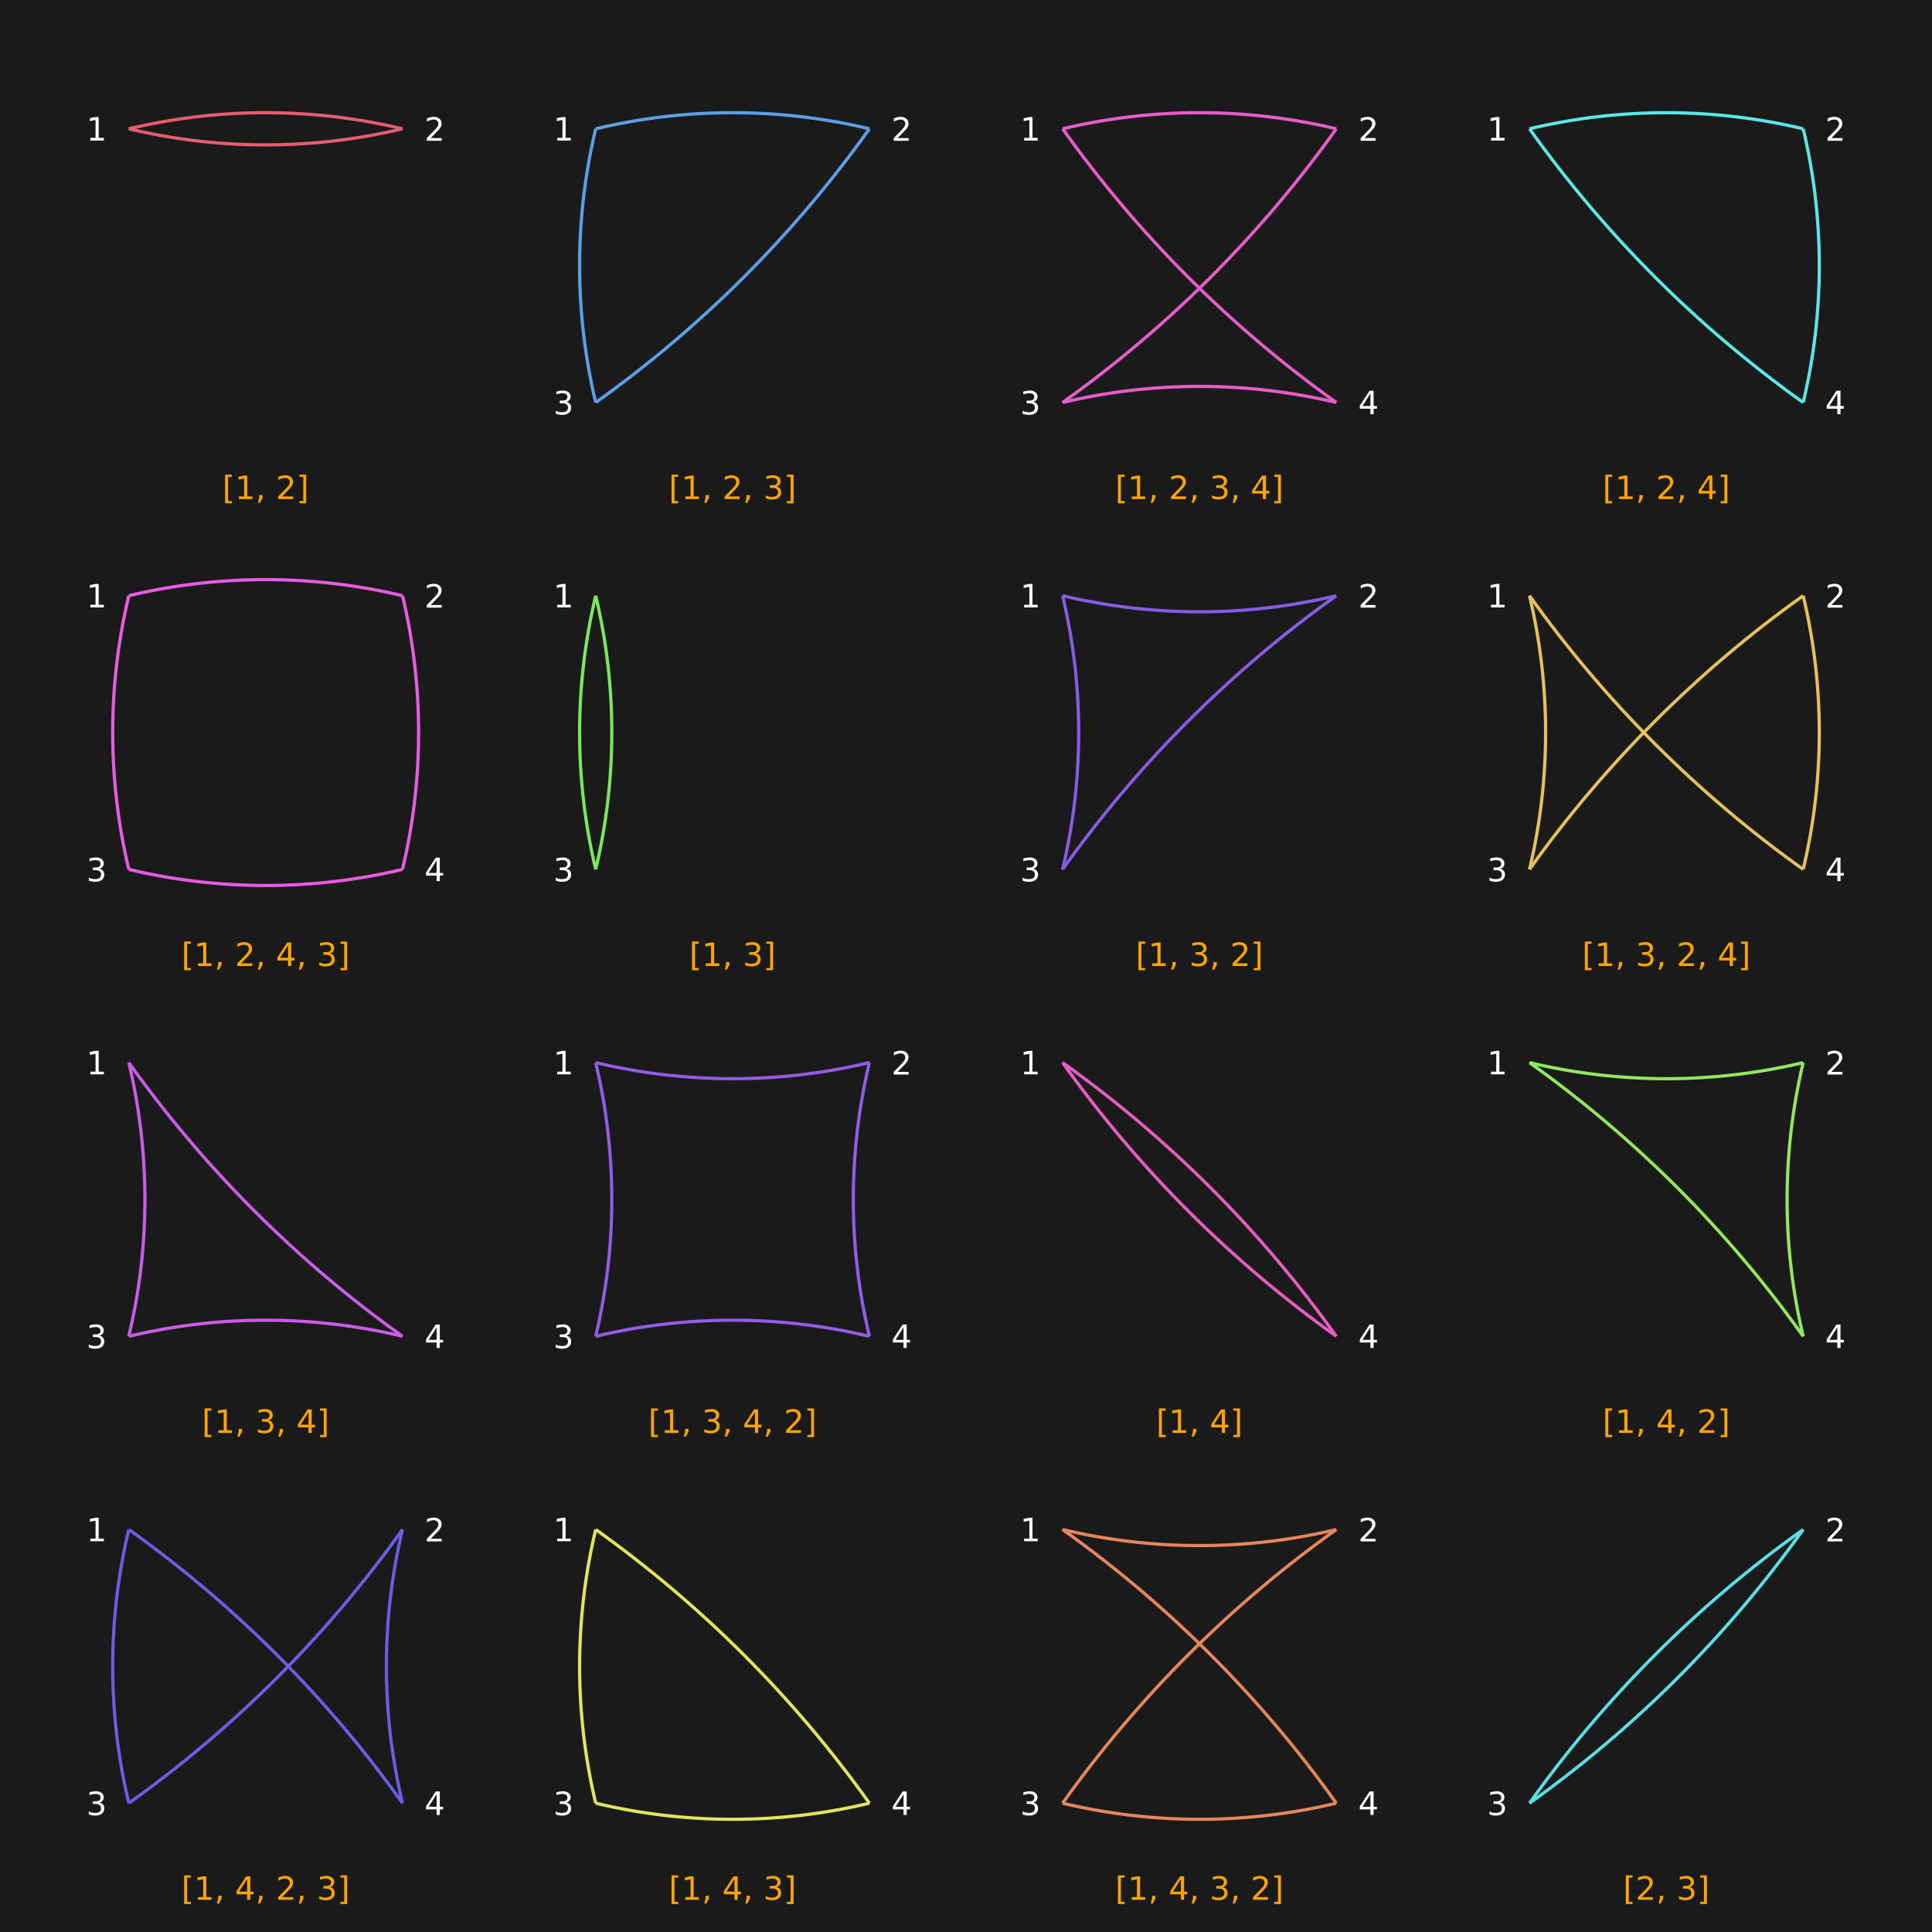 <?xml version="1.0" encoding="UTF-8"?>
<svg xmlns="http://www.w3.org/2000/svg" xmlns:xlink="http://www.w3.org/1999/xlink" width="600" height="600" viewBox="0 0 600 600">
<defs>
<g>
<g id="glyph-469025-0-0">
<path d="M 0.859 -7.594 L 2.938 -7.594 L 2.938 -6.906 L 1.766 -6.906 L 1.766 0.625 L 2.938 0.625 L 2.938 1.312 L 0.859 1.312 Z M 0.859 -7.594 "/>
</g>
<g id="glyph-469025-0-1">
<path d="M 1.234 -0.828 L 2.859 -0.828 L 2.859 -6.391 L 1.094 -6.047 L 1.094 -6.938 L 2.844 -7.297 L 3.828 -7.297 L 3.828 -0.828 L 5.438 -0.828 L 5.438 0 L 1.234 0 Z M 1.234 -0.828 "/>
</g>
<g id="glyph-469025-0-2">
<path d="M 1.172 -1.234 L 2.203 -1.234 L 2.203 -0.406 L 1.406 1.156 L 0.766 1.156 L 1.172 -0.406 Z M 1.172 -1.234 "/>
</g>
<g id="glyph-469025-0-3">
</g>
<g id="glyph-469025-0-4">
<path d="M 1.922 -0.828 L 5.359 -0.828 L 5.359 0 L 0.734 0 L 0.734 -0.828 C 1.109 -1.211 1.617 -1.734 2.266 -2.391 C 2.91 -3.047 3.316 -3.469 3.484 -3.656 C 3.797 -4.008 4.016 -4.305 4.141 -4.547 C 4.266 -4.797 4.328 -5.039 4.328 -5.281 C 4.328 -5.664 4.191 -5.977 3.922 -6.219 C 3.648 -6.469 3.297 -6.594 2.859 -6.594 C 2.547 -6.594 2.219 -6.535 1.875 -6.422 C 1.539 -6.316 1.176 -6.156 0.781 -5.938 L 0.781 -6.938 C 1.176 -7.094 1.547 -7.211 1.891 -7.297 C 2.234 -7.379 2.551 -7.422 2.844 -7.422 C 3.594 -7.422 4.191 -7.234 4.641 -6.859 C 5.098 -6.484 5.328 -5.977 5.328 -5.344 C 5.328 -5.039 5.27 -4.754 5.156 -4.484 C 5.039 -4.223 4.836 -3.91 4.547 -3.547 C 4.461 -3.453 4.203 -3.176 3.766 -2.719 C 3.328 -2.27 2.711 -1.641 1.922 -0.828 Z M 1.922 -0.828 "/>
</g>
<g id="glyph-469025-0-5">
<path d="M 3.047 -7.594 L 3.047 1.312 L 0.969 1.312 L 0.969 0.625 L 2.141 0.625 L 2.141 -6.906 L 0.969 -6.906 L 0.969 -7.594 Z M 3.047 -7.594 "/>
</g>
<g id="glyph-469025-0-6">
<path d="M 4.062 -3.938 C 4.531 -3.832 4.895 -3.617 5.156 -3.297 C 5.426 -2.984 5.562 -2.594 5.562 -2.125 C 5.562 -1.406 5.312 -0.848 4.812 -0.453 C 4.32 -0.055 3.617 0.141 2.703 0.141 C 2.398 0.141 2.086 0.109 1.766 0.047 C 1.441 -0.016 1.109 -0.102 0.766 -0.219 L 0.766 -1.172 C 1.035 -1.016 1.332 -0.895 1.656 -0.812 C 1.988 -0.727 2.332 -0.688 2.688 -0.688 C 3.301 -0.688 3.77 -0.805 4.094 -1.047 C 4.414 -1.297 4.578 -1.656 4.578 -2.125 C 4.578 -2.551 4.426 -2.883 4.125 -3.125 C 3.82 -3.363 3.406 -3.484 2.875 -3.484 L 2.016 -3.484 L 2.016 -4.297 L 2.906 -4.297 C 3.395 -4.297 3.766 -4.395 4.016 -4.594 C 4.273 -4.789 4.406 -5.07 4.406 -5.438 C 4.406 -5.801 4.27 -6.082 4 -6.281 C 3.738 -6.488 3.363 -6.594 2.875 -6.594 C 2.602 -6.594 2.312 -6.562 2 -6.5 C 1.688 -6.445 1.348 -6.359 0.984 -6.234 L 0.984 -7.109 C 1.359 -7.211 1.707 -7.289 2.031 -7.344 C 2.363 -7.395 2.672 -7.422 2.953 -7.422 C 3.703 -7.422 4.297 -7.25 4.734 -6.906 C 5.172 -6.57 5.391 -6.113 5.391 -5.531 C 5.391 -5.125 5.273 -4.781 5.047 -4.5 C 4.816 -4.227 4.488 -4.039 4.062 -3.938 Z M 4.062 -3.938 "/>
</g>
<g id="glyph-469025-0-7">
<path d="M 3.781 -6.438 L 1.297 -2.547 L 3.781 -2.547 Z M 3.516 -7.297 L 4.766 -7.297 L 4.766 -2.547 L 5.797 -2.547 L 5.797 -1.719 L 4.766 -1.719 L 4.766 0 L 3.781 0 L 3.781 -1.719 L 0.484 -1.719 L 0.484 -2.672 Z M 3.516 -7.297 "/>
</g>
</g>
</defs>
<rect x="-60" y="-60" width="720" height="720" fill="rgb(10.196%, 10.196%, 10.196%)" fill-opacity="1"/>
<g fill="rgb(100%, 64.706%, 0%)" fill-opacity="1">
<use xlink:href="#glyph-469025-0-0" x="69.058" y="155"/>
<use xlink:href="#glyph-469025-0-1" x="72.959" y="155"/>
<use xlink:href="#glyph-469025-0-2" x="79.321" y="155"/>
<use xlink:href="#glyph-469025-0-3" x="82.5" y="155"/>
<use xlink:href="#glyph-469025-0-4" x="85.679" y="155"/>
<use xlink:href="#glyph-469025-0-5" x="92.041" y="155"/>
</g>
<path fill="none" stroke-width="1" stroke-linecap="butt" stroke-linejoin="miter" stroke="rgb(90%, 36%, 44.1%)" stroke-opacity="1" stroke-miterlimit="10" d="M 40 40 C 67.941 33.332 97.059 33.332 125 40 "/>
<path fill="none" stroke-width="1" stroke-linecap="butt" stroke-linejoin="miter" stroke="rgb(90%, 36%, 44.1%)" stroke-opacity="1" stroke-miterlimit="10" d="M 125 40 C 97.059 46.668 67.941 46.668 40 40 "/>
<g fill="rgb(100%, 100%, 100%)" fill-opacity="1">
<use xlink:href="#glyph-469025-0-1" x="26.819" y="43.645"/>
</g>
<g fill="rgb(100%, 100%, 100%)" fill-opacity="1">
<use xlink:href="#glyph-469025-0-4" x="131.819" y="43.711"/>
</g>
<g fill="rgb(100%, 64.706%, 0%)" fill-opacity="1">
<use xlink:href="#glyph-469025-0-0" x="207.698" y="155"/>
<use xlink:href="#glyph-469025-0-1" x="211.599" y="155"/>
<use xlink:href="#glyph-469025-0-2" x="217.961" y="155"/>
<use xlink:href="#glyph-469025-0-3" x="221.14" y="155"/>
<use xlink:href="#glyph-469025-0-4" x="224.319" y="155"/>
<use xlink:href="#glyph-469025-0-2" x="230.681" y="155"/>
<use xlink:href="#glyph-469025-0-3" x="233.86" y="155"/>
<use xlink:href="#glyph-469025-0-6" x="237.039" y="155"/>
<use xlink:href="#glyph-469025-0-5" x="243.401" y="155"/>
</g>
<path fill="none" stroke-width="1" stroke-linecap="butt" stroke-linejoin="miter" stroke="rgb(36%, 62.1%, 90%)" stroke-opacity="1" stroke-miterlimit="10" d="M 185 40 C 212.941 33.332 242.059 33.332 270 40 "/>
<path fill="none" stroke-width="1" stroke-linecap="butt" stroke-linejoin="miter" stroke="rgb(36%, 62.1%, 90%)" stroke-opacity="1" stroke-miterlimit="10" d="M 270 40 C 246.578 72.852 217.852 101.578 185 125 "/>
<path fill="none" stroke-width="1" stroke-linecap="butt" stroke-linejoin="miter" stroke="rgb(36%, 62.1%, 90%)" stroke-opacity="1" stroke-miterlimit="10" d="M 185 125 C 178.332 97.059 178.332 67.941 185 40 "/>
<g fill="rgb(100%, 100%, 100%)" fill-opacity="1">
<use xlink:href="#glyph-469025-0-1" x="171.819" y="43.645"/>
</g>
<g fill="rgb(100%, 100%, 100%)" fill-opacity="1">
<use xlink:href="#glyph-469025-0-4" x="276.819" y="43.711"/>
</g>
<g fill="rgb(100%, 100%, 100%)" fill-opacity="1">
<use xlink:href="#glyph-469025-0-6" x="171.819" y="128.711"/>
</g>
<g fill="rgb(100%, 64.706%, 0%)" fill-opacity="1">
<use xlink:href="#glyph-469025-0-0" x="346.338" y="155"/>
<use xlink:href="#glyph-469025-0-1" x="350.239" y="155"/>
<use xlink:href="#glyph-469025-0-2" x="356.602" y="155"/>
<use xlink:href="#glyph-469025-0-3" x="359.78" y="155"/>
<use xlink:href="#glyph-469025-0-4" x="362.959" y="155"/>
<use xlink:href="#glyph-469025-0-2" x="369.321" y="155"/>
<use xlink:href="#glyph-469025-0-3" x="372.5" y="155"/>
<use xlink:href="#glyph-469025-0-6" x="375.679" y="155"/>
<use xlink:href="#glyph-469025-0-2" x="382.041" y="155"/>
<use xlink:href="#glyph-469025-0-3" x="385.22" y="155"/>
<use xlink:href="#glyph-469025-0-7" x="388.398" y="155"/>
<use xlink:href="#glyph-469025-0-5" x="394.761" y="155"/>
</g>
<path fill="none" stroke-width="1" stroke-linecap="butt" stroke-linejoin="miter" stroke="rgb(90%, 36%, 79.2%)" stroke-opacity="1" stroke-miterlimit="10" d="M 330 40 C 357.941 33.332 387.059 33.332 415 40 "/>
<path fill="none" stroke-width="1" stroke-linecap="butt" stroke-linejoin="miter" stroke="rgb(90%, 36%, 79.2%)" stroke-opacity="1" stroke-miterlimit="10" d="M 415 40 C 391.578 72.852 362.852 101.578 330 125 "/>
<path fill="none" stroke-width="1" stroke-linecap="butt" stroke-linejoin="miter" stroke="rgb(90%, 36%, 79.2%)" stroke-opacity="1" stroke-miterlimit="10" d="M 330 125 C 357.941 118.332 387.059 118.332 415 125 "/>
<path fill="none" stroke-width="1" stroke-linecap="butt" stroke-linejoin="miter" stroke="rgb(90%, 36%, 79.2%)" stroke-opacity="1" stroke-miterlimit="10" d="M 415 125 C 382.148 101.578 353.422 72.852 330 40 "/>
<g fill="rgb(100%, 100%, 100%)" fill-opacity="1">
<use xlink:href="#glyph-469025-0-1" x="316.819" y="43.645"/>
</g>
<g fill="rgb(100%, 100%, 100%)" fill-opacity="1">
<use xlink:href="#glyph-469025-0-4" x="421.819" y="43.711"/>
</g>
<g fill="rgb(100%, 100%, 100%)" fill-opacity="1">
<use xlink:href="#glyph-469025-0-6" x="316.819" y="128.711"/>
</g>
<g fill="rgb(100%, 100%, 100%)" fill-opacity="1">
<use xlink:href="#glyph-469025-0-7" x="421.819" y="128.645"/>
</g>
<g fill="rgb(100%, 64.706%, 0%)" fill-opacity="1">
<use xlink:href="#glyph-469025-0-0" x="497.698" y="155"/>
<use xlink:href="#glyph-469025-0-1" x="501.599" y="155"/>
<use xlink:href="#glyph-469025-0-2" x="507.961" y="155"/>
<use xlink:href="#glyph-469025-0-3" x="511.14" y="155"/>
<use xlink:href="#glyph-469025-0-4" x="514.319" y="155"/>
<use xlink:href="#glyph-469025-0-2" x="520.681" y="155"/>
<use xlink:href="#glyph-469025-0-3" x="523.86" y="155"/>
<use xlink:href="#glyph-469025-0-7" x="527.039" y="155"/>
<use xlink:href="#glyph-469025-0-5" x="533.401" y="155"/>
</g>
<path fill="none" stroke-width="1" stroke-linecap="butt" stroke-linejoin="miter" stroke="rgb(36%, 90%, 89.1%)" stroke-opacity="1" stroke-miterlimit="10" d="M 475 40 C 502.941 33.332 532.059 33.332 560 40 "/>
<path fill="none" stroke-width="1" stroke-linecap="butt" stroke-linejoin="miter" stroke="rgb(36%, 90%, 89.1%)" stroke-opacity="1" stroke-miterlimit="10" d="M 560 40 C 566.668 67.941 566.668 97.059 560 125 "/>
<path fill="none" stroke-width="1" stroke-linecap="butt" stroke-linejoin="miter" stroke="rgb(36%, 90%, 89.1%)" stroke-opacity="1" stroke-miterlimit="10" d="M 560 125 C 527.148 101.578 498.422 72.852 475 40 "/>
<g fill="rgb(100%, 100%, 100%)" fill-opacity="1">
<use xlink:href="#glyph-469025-0-1" x="461.819" y="43.645"/>
</g>
<g fill="rgb(100%, 100%, 100%)" fill-opacity="1">
<use xlink:href="#glyph-469025-0-4" x="566.819" y="43.711"/>
</g>
<g fill="rgb(100%, 100%, 100%)" fill-opacity="1">
<use xlink:href="#glyph-469025-0-7" x="566.819" y="128.645"/>
</g>
<g fill="rgb(100%, 64.706%, 0%)" fill-opacity="1">
<use xlink:href="#glyph-469025-0-0" x="56.338" y="300"/>
<use xlink:href="#glyph-469025-0-1" x="60.239" y="300"/>
<use xlink:href="#glyph-469025-0-2" x="66.602" y="300"/>
<use xlink:href="#glyph-469025-0-3" x="69.78" y="300"/>
<use xlink:href="#glyph-469025-0-4" x="72.959" y="300"/>
<use xlink:href="#glyph-469025-0-2" x="79.321" y="300"/>
<use xlink:href="#glyph-469025-0-3" x="82.5" y="300"/>
<use xlink:href="#glyph-469025-0-7" x="85.679" y="300"/>
<use xlink:href="#glyph-469025-0-2" x="92.041" y="300"/>
<use xlink:href="#glyph-469025-0-3" x="95.22" y="300"/>
<use xlink:href="#glyph-469025-0-6" x="98.398" y="300"/>
<use xlink:href="#glyph-469025-0-5" x="104.761" y="300"/>
</g>
<path fill="none" stroke-width="1" stroke-linecap="butt" stroke-linejoin="miter" stroke="rgb(90%, 36%, 88.2%)" stroke-opacity="1" stroke-miterlimit="10" d="M 40 185 C 67.941 178.332 97.059 178.332 125 185 "/>
<path fill="none" stroke-width="1" stroke-linecap="butt" stroke-linejoin="miter" stroke="rgb(90%, 36%, 88.2%)" stroke-opacity="1" stroke-miterlimit="10" d="M 125 185 C 131.668 212.941 131.668 242.059 125 270 "/>
<path fill="none" stroke-width="1" stroke-linecap="butt" stroke-linejoin="miter" stroke="rgb(90%, 36%, 88.2%)" stroke-opacity="1" stroke-miterlimit="10" d="M 125 270 C 97.059 276.668 67.941 276.668 40 270 "/>
<path fill="none" stroke-width="1" stroke-linecap="butt" stroke-linejoin="miter" stroke="rgb(90%, 36%, 88.2%)" stroke-opacity="1" stroke-miterlimit="10" d="M 40 270 C 33.332 242.059 33.332 212.941 40 185 "/>
<g fill="rgb(100%, 100%, 100%)" fill-opacity="1">
<use xlink:href="#glyph-469025-0-1" x="26.819" y="188.645"/>
</g>
<g fill="rgb(100%, 100%, 100%)" fill-opacity="1">
<use xlink:href="#glyph-469025-0-4" x="131.819" y="188.711"/>
</g>
<g fill="rgb(100%, 100%, 100%)" fill-opacity="1">
<use xlink:href="#glyph-469025-0-6" x="26.819" y="273.711"/>
</g>
<g fill="rgb(100%, 100%, 100%)" fill-opacity="1">
<use xlink:href="#glyph-469025-0-7" x="131.819" y="273.645"/>
</g>
<g fill="rgb(100%, 64.706%, 0%)" fill-opacity="1">
<use xlink:href="#glyph-469025-0-0" x="214.058" y="300"/>
<use xlink:href="#glyph-469025-0-1" x="217.959" y="300"/>
<use xlink:href="#glyph-469025-0-2" x="224.321" y="300"/>
<use xlink:href="#glyph-469025-0-3" x="227.5" y="300"/>
<use xlink:href="#glyph-469025-0-6" x="230.679" y="300"/>
<use xlink:href="#glyph-469025-0-5" x="237.041" y="300"/>
</g>
<path fill="none" stroke-width="1" stroke-linecap="butt" stroke-linejoin="miter" stroke="rgb(48.6%, 90%, 36%)" stroke-opacity="1" stroke-miterlimit="10" d="M 185 185 C 191.668 212.941 191.668 242.059 185 270 "/>
<path fill="none" stroke-width="1" stroke-linecap="butt" stroke-linejoin="miter" stroke="rgb(48.6%, 90%, 36%)" stroke-opacity="1" stroke-miterlimit="10" d="M 185 270 C 178.332 242.059 178.332 212.941 185 185 "/>
<g fill="rgb(100%, 100%, 100%)" fill-opacity="1">
<use xlink:href="#glyph-469025-0-1" x="171.819" y="188.645"/>
</g>
<g fill="rgb(100%, 100%, 100%)" fill-opacity="1">
<use xlink:href="#glyph-469025-0-6" x="171.819" y="273.711"/>
</g>
<g fill="rgb(100%, 64.706%, 0%)" fill-opacity="1">
<use xlink:href="#glyph-469025-0-0" x="352.698" y="300"/>
<use xlink:href="#glyph-469025-0-1" x="356.599" y="300"/>
<use xlink:href="#glyph-469025-0-2" x="362.961" y="300"/>
<use xlink:href="#glyph-469025-0-3" x="366.14" y="300"/>
<use xlink:href="#glyph-469025-0-6" x="369.319" y="300"/>
<use xlink:href="#glyph-469025-0-2" x="375.681" y="300"/>
<use xlink:href="#glyph-469025-0-3" x="378.86" y="300"/>
<use xlink:href="#glyph-469025-0-4" x="382.039" y="300"/>
<use xlink:href="#glyph-469025-0-5" x="388.401" y="300"/>
</g>
<path fill="none" stroke-width="1" stroke-linecap="butt" stroke-linejoin="miter" stroke="rgb(52.2%, 36%, 90%)" stroke-opacity="1" stroke-miterlimit="10" d="M 330 185 C 336.668 212.941 336.668 242.059 330 270 "/>
<path fill="none" stroke-width="1" stroke-linecap="butt" stroke-linejoin="miter" stroke="rgb(52.2%, 36%, 90%)" stroke-opacity="1" stroke-miterlimit="10" d="M 330 270 C 353.422 237.148 382.148 208.422 415 185 "/>
<path fill="none" stroke-width="1" stroke-linecap="butt" stroke-linejoin="miter" stroke="rgb(52.2%, 36%, 90%)" stroke-opacity="1" stroke-miterlimit="10" d="M 415 185 C 387.059 191.668 357.941 191.668 330 185 "/>
<g fill="rgb(100%, 100%, 100%)" fill-opacity="1">
<use xlink:href="#glyph-469025-0-1" x="316.819" y="188.645"/>
</g>
<g fill="rgb(100%, 100%, 100%)" fill-opacity="1">
<use xlink:href="#glyph-469025-0-4" x="421.819" y="188.711"/>
</g>
<g fill="rgb(100%, 100%, 100%)" fill-opacity="1">
<use xlink:href="#glyph-469025-0-6" x="316.819" y="273.711"/>
</g>
<g fill="rgb(100%, 64.706%, 0%)" fill-opacity="1">
<use xlink:href="#glyph-469025-0-0" x="491.338" y="300"/>
<use xlink:href="#glyph-469025-0-1" x="495.239" y="300"/>
<use xlink:href="#glyph-469025-0-2" x="501.602" y="300"/>
<use xlink:href="#glyph-469025-0-3" x="504.78" y="300"/>
<use xlink:href="#glyph-469025-0-6" x="507.959" y="300"/>
<use xlink:href="#glyph-469025-0-2" x="514.321" y="300"/>
<use xlink:href="#glyph-469025-0-3" x="517.5" y="300"/>
<use xlink:href="#glyph-469025-0-4" x="520.679" y="300"/>
<use xlink:href="#glyph-469025-0-2" x="527.041" y="300"/>
<use xlink:href="#glyph-469025-0-3" x="530.22" y="300"/>
<use xlink:href="#glyph-469025-0-7" x="533.398" y="300"/>
<use xlink:href="#glyph-469025-0-5" x="539.761" y="300"/>
</g>
<path fill="none" stroke-width="1" stroke-linecap="butt" stroke-linejoin="miter" stroke="rgb(90%, 75.6%, 36%)" stroke-opacity="1" stroke-miterlimit="10" d="M 475 185 C 481.668 212.941 481.668 242.059 475 270 "/>
<path fill="none" stroke-width="1" stroke-linecap="butt" stroke-linejoin="miter" stroke="rgb(90%, 75.6%, 36%)" stroke-opacity="1" stroke-miterlimit="10" d="M 475 270 C 498.422 237.148 527.148 208.422 560 185 "/>
<path fill="none" stroke-width="1" stroke-linecap="butt" stroke-linejoin="miter" stroke="rgb(90%, 75.6%, 36%)" stroke-opacity="1" stroke-miterlimit="10" d="M 560 185 C 566.668 212.941 566.668 242.059 560 270 "/>
<path fill="none" stroke-width="1" stroke-linecap="butt" stroke-linejoin="miter" stroke="rgb(90%, 75.6%, 36%)" stroke-opacity="1" stroke-miterlimit="10" d="M 560 270 C 527.148 246.578 498.422 217.852 475 185 "/>
<g fill="rgb(100%, 100%, 100%)" fill-opacity="1">
<use xlink:href="#glyph-469025-0-1" x="461.819" y="188.645"/>
</g>
<g fill="rgb(100%, 100%, 100%)" fill-opacity="1">
<use xlink:href="#glyph-469025-0-4" x="566.819" y="188.711"/>
</g>
<g fill="rgb(100%, 100%, 100%)" fill-opacity="1">
<use xlink:href="#glyph-469025-0-6" x="461.819" y="273.711"/>
</g>
<g fill="rgb(100%, 100%, 100%)" fill-opacity="1">
<use xlink:href="#glyph-469025-0-7" x="566.819" y="273.645"/>
</g>
<g fill="rgb(100%, 64.706%, 0%)" fill-opacity="1">
<use xlink:href="#glyph-469025-0-0" x="62.698" y="445"/>
<use xlink:href="#glyph-469025-0-1" x="66.599" y="445"/>
<use xlink:href="#glyph-469025-0-2" x="72.961" y="445"/>
<use xlink:href="#glyph-469025-0-3" x="76.14" y="445"/>
<use xlink:href="#glyph-469025-0-6" x="79.319" y="445"/>
<use xlink:href="#glyph-469025-0-2" x="85.681" y="445"/>
<use xlink:href="#glyph-469025-0-3" x="88.86" y="445"/>
<use xlink:href="#glyph-469025-0-7" x="92.039" y="445"/>
<use xlink:href="#glyph-469025-0-5" x="98.401" y="445"/>
</g>
<path fill="none" stroke-width="1" stroke-linecap="butt" stroke-linejoin="miter" stroke="rgb(79.2%, 36%, 90%)" stroke-opacity="1" stroke-miterlimit="10" d="M 40 330 C 46.668 357.941 46.668 387.059 40 415 "/>
<path fill="none" stroke-width="1" stroke-linecap="butt" stroke-linejoin="miter" stroke="rgb(79.2%, 36%, 90%)" stroke-opacity="1" stroke-miterlimit="10" d="M 40 415 C 67.941 408.332 97.059 408.332 125 415 "/>
<path fill="none" stroke-width="1" stroke-linecap="butt" stroke-linejoin="miter" stroke="rgb(79.2%, 36%, 90%)" stroke-opacity="1" stroke-miterlimit="10" d="M 125 415 C 92.148 391.578 63.422 362.852 40 330 "/>
<g fill="rgb(100%, 100%, 100%)" fill-opacity="1">
<use xlink:href="#glyph-469025-0-1" x="26.819" y="333.645"/>
</g>
<g fill="rgb(100%, 100%, 100%)" fill-opacity="1">
<use xlink:href="#glyph-469025-0-6" x="26.819" y="418.711"/>
</g>
<g fill="rgb(100%, 100%, 100%)" fill-opacity="1">
<use xlink:href="#glyph-469025-0-7" x="131.819" y="418.645"/>
</g>
<g fill="rgb(100%, 64.706%, 0%)" fill-opacity="1">
<use xlink:href="#glyph-469025-0-0" x="201.338" y="445"/>
<use xlink:href="#glyph-469025-0-1" x="205.239" y="445"/>
<use xlink:href="#glyph-469025-0-2" x="211.602" y="445"/>
<use xlink:href="#glyph-469025-0-3" x="214.78" y="445"/>
<use xlink:href="#glyph-469025-0-6" x="217.959" y="445"/>
<use xlink:href="#glyph-469025-0-2" x="224.321" y="445"/>
<use xlink:href="#glyph-469025-0-3" x="227.5" y="445"/>
<use xlink:href="#glyph-469025-0-7" x="230.679" y="445"/>
<use xlink:href="#glyph-469025-0-2" x="237.041" y="445"/>
<use xlink:href="#glyph-469025-0-3" x="240.22" y="445"/>
<use xlink:href="#glyph-469025-0-4" x="243.398" y="445"/>
<use xlink:href="#glyph-469025-0-5" x="249.761" y="445"/>
</g>
<path fill="none" stroke-width="1" stroke-linecap="butt" stroke-linejoin="miter" stroke="rgb(57.6%, 36%, 90%)" stroke-opacity="1" stroke-miterlimit="10" d="M 185 330 C 191.668 357.941 191.668 387.059 185 415 "/>
<path fill="none" stroke-width="1" stroke-linecap="butt" stroke-linejoin="miter" stroke="rgb(57.6%, 36%, 90%)" stroke-opacity="1" stroke-miterlimit="10" d="M 185 415 C 212.941 408.332 242.059 408.332 270 415 "/>
<path fill="none" stroke-width="1" stroke-linecap="butt" stroke-linejoin="miter" stroke="rgb(57.6%, 36%, 90%)" stroke-opacity="1" stroke-miterlimit="10" d="M 270 415 C 263.332 387.059 263.332 357.941 270 330 "/>
<path fill="none" stroke-width="1" stroke-linecap="butt" stroke-linejoin="miter" stroke="rgb(57.6%, 36%, 90%)" stroke-opacity="1" stroke-miterlimit="10" d="M 270 330 C 242.059 336.668 212.941 336.668 185 330 "/>
<g fill="rgb(100%, 100%, 100%)" fill-opacity="1">
<use xlink:href="#glyph-469025-0-1" x="171.819" y="333.645"/>
</g>
<g fill="rgb(100%, 100%, 100%)" fill-opacity="1">
<use xlink:href="#glyph-469025-0-4" x="276.819" y="333.711"/>
</g>
<g fill="rgb(100%, 100%, 100%)" fill-opacity="1">
<use xlink:href="#glyph-469025-0-6" x="171.819" y="418.711"/>
</g>
<g fill="rgb(100%, 100%, 100%)" fill-opacity="1">
<use xlink:href="#glyph-469025-0-7" x="276.819" y="418.645"/>
</g>
<g fill="rgb(100%, 64.706%, 0%)" fill-opacity="1">
<use xlink:href="#glyph-469025-0-0" x="359.058" y="445"/>
<use xlink:href="#glyph-469025-0-1" x="362.959" y="445"/>
<use xlink:href="#glyph-469025-0-2" x="369.321" y="445"/>
<use xlink:href="#glyph-469025-0-3" x="372.5" y="445"/>
<use xlink:href="#glyph-469025-0-7" x="375.679" y="445"/>
<use xlink:href="#glyph-469025-0-5" x="382.041" y="445"/>
</g>
<path fill="none" stroke-width="1" stroke-linecap="butt" stroke-linejoin="miter" stroke="rgb(90%, 36%, 75.6%)" stroke-opacity="1" stroke-miterlimit="10" d="M 330 330 C 362.852 353.422 391.578 382.148 415 415 "/>
<path fill="none" stroke-width="1" stroke-linecap="butt" stroke-linejoin="miter" stroke="rgb(90%, 36%, 75.6%)" stroke-opacity="1" stroke-miterlimit="10" d="M 415 415 C 382.148 391.578 353.422 362.852 330 330 "/>
<g fill="rgb(100%, 100%, 100%)" fill-opacity="1">
<use xlink:href="#glyph-469025-0-1" x="316.819" y="333.645"/>
</g>
<g fill="rgb(100%, 100%, 100%)" fill-opacity="1">
<use xlink:href="#glyph-469025-0-7" x="421.819" y="418.645"/>
</g>
<g fill="rgb(100%, 64.706%, 0%)" fill-opacity="1">
<use xlink:href="#glyph-469025-0-0" x="497.698" y="445"/>
<use xlink:href="#glyph-469025-0-1" x="501.599" y="445"/>
<use xlink:href="#glyph-469025-0-2" x="507.961" y="445"/>
<use xlink:href="#glyph-469025-0-3" x="511.14" y="445"/>
<use xlink:href="#glyph-469025-0-7" x="514.319" y="445"/>
<use xlink:href="#glyph-469025-0-2" x="520.681" y="445"/>
<use xlink:href="#glyph-469025-0-3" x="523.86" y="445"/>
<use xlink:href="#glyph-469025-0-4" x="527.039" y="445"/>
<use xlink:href="#glyph-469025-0-5" x="533.401" y="445"/>
</g>
<path fill="none" stroke-width="1" stroke-linecap="butt" stroke-linejoin="miter" stroke="rgb(57.6%, 90%, 36%)" stroke-opacity="1" stroke-miterlimit="10" d="M 475 330 C 507.852 353.422 536.578 382.148 560 415 "/>
<path fill="none" stroke-width="1" stroke-linecap="butt" stroke-linejoin="miter" stroke="rgb(57.6%, 90%, 36%)" stroke-opacity="1" stroke-miterlimit="10" d="M 560 415 C 553.332 387.059 553.332 357.941 560 330 "/>
<path fill="none" stroke-width="1" stroke-linecap="butt" stroke-linejoin="miter" stroke="rgb(57.6%, 90%, 36%)" stroke-opacity="1" stroke-miterlimit="10" d="M 560 330 C 532.059 336.668 502.941 336.668 475 330 "/>
<g fill="rgb(100%, 100%, 100%)" fill-opacity="1">
<use xlink:href="#glyph-469025-0-1" x="461.819" y="333.645"/>
</g>
<g fill="rgb(100%, 100%, 100%)" fill-opacity="1">
<use xlink:href="#glyph-469025-0-4" x="566.819" y="333.711"/>
</g>
<g fill="rgb(100%, 100%, 100%)" fill-opacity="1">
<use xlink:href="#glyph-469025-0-7" x="566.819" y="418.645"/>
</g>
<g fill="rgb(100%, 64.706%, 0%)" fill-opacity="1">
<use xlink:href="#glyph-469025-0-0" x="56.338" y="590"/>
<use xlink:href="#glyph-469025-0-1" x="60.239" y="590"/>
<use xlink:href="#glyph-469025-0-2" x="66.602" y="590"/>
<use xlink:href="#glyph-469025-0-3" x="69.78" y="590"/>
<use xlink:href="#glyph-469025-0-7" x="72.959" y="590"/>
<use xlink:href="#glyph-469025-0-2" x="79.321" y="590"/>
<use xlink:href="#glyph-469025-0-3" x="82.5" y="590"/>
<use xlink:href="#glyph-469025-0-4" x="85.679" y="590"/>
<use xlink:href="#glyph-469025-0-2" x="92.041" y="590"/>
<use xlink:href="#glyph-469025-0-3" x="95.22" y="590"/>
<use xlink:href="#glyph-469025-0-6" x="98.398" y="590"/>
<use xlink:href="#glyph-469025-0-5" x="104.761" y="590"/>
</g>
<path fill="none" stroke-width="1" stroke-linecap="butt" stroke-linejoin="miter" stroke="rgb(42.3%, 36%, 90%)" stroke-opacity="1" stroke-miterlimit="10" d="M 40 475 C 72.852 498.422 101.578 527.148 125 560 "/>
<path fill="none" stroke-width="1" stroke-linecap="butt" stroke-linejoin="miter" stroke="rgb(42.3%, 36%, 90%)" stroke-opacity="1" stroke-miterlimit="10" d="M 125 560 C 118.332 532.059 118.332 502.941 125 475 "/>
<path fill="none" stroke-width="1" stroke-linecap="butt" stroke-linejoin="miter" stroke="rgb(42.3%, 36%, 90%)" stroke-opacity="1" stroke-miterlimit="10" d="M 125 475 C 101.578 507.852 72.852 536.578 40 560 "/>
<path fill="none" stroke-width="1" stroke-linecap="butt" stroke-linejoin="miter" stroke="rgb(42.3%, 36%, 90%)" stroke-opacity="1" stroke-miterlimit="10" d="M 40 560 C 33.332 532.059 33.332 502.941 40 475 "/>
<g fill="rgb(100%, 100%, 100%)" fill-opacity="1">
<use xlink:href="#glyph-469025-0-1" x="26.819" y="478.645"/>
</g>
<g fill="rgb(100%, 100%, 100%)" fill-opacity="1">
<use xlink:href="#glyph-469025-0-4" x="131.819" y="478.711"/>
</g>
<g fill="rgb(100%, 100%, 100%)" fill-opacity="1">
<use xlink:href="#glyph-469025-0-6" x="26.819" y="563.711"/>
</g>
<g fill="rgb(100%, 100%, 100%)" fill-opacity="1">
<use xlink:href="#glyph-469025-0-7" x="131.819" y="563.645"/>
</g>
<g fill="rgb(100%, 64.706%, 0%)" fill-opacity="1">
<use xlink:href="#glyph-469025-0-0" x="207.698" y="590"/>
<use xlink:href="#glyph-469025-0-1" x="211.599" y="590"/>
<use xlink:href="#glyph-469025-0-2" x="217.961" y="590"/>
<use xlink:href="#glyph-469025-0-3" x="221.14" y="590"/>
<use xlink:href="#glyph-469025-0-7" x="224.319" y="590"/>
<use xlink:href="#glyph-469025-0-2" x="230.681" y="590"/>
<use xlink:href="#glyph-469025-0-3" x="233.86" y="590"/>
<use xlink:href="#glyph-469025-0-6" x="237.039" y="590"/>
<use xlink:href="#glyph-469025-0-5" x="243.401" y="590"/>
</g>
<path fill="none" stroke-width="1" stroke-linecap="butt" stroke-linejoin="miter" stroke="rgb(87.3%, 90%, 36%)" stroke-opacity="1" stroke-miterlimit="10" d="M 185 475 C 217.852 498.422 246.578 527.148 270 560 "/>
<path fill="none" stroke-width="1" stroke-linecap="butt" stroke-linejoin="miter" stroke="rgb(87.3%, 90%, 36%)" stroke-opacity="1" stroke-miterlimit="10" d="M 270 560 C 242.059 566.668 212.941 566.668 185 560 "/>
<path fill="none" stroke-width="1" stroke-linecap="butt" stroke-linejoin="miter" stroke="rgb(87.3%, 90%, 36%)" stroke-opacity="1" stroke-miterlimit="10" d="M 185 560 C 178.332 532.059 178.332 502.941 185 475 "/>
<g fill="rgb(100%, 100%, 100%)" fill-opacity="1">
<use xlink:href="#glyph-469025-0-1" x="171.819" y="478.645"/>
</g>
<g fill="rgb(100%, 100%, 100%)" fill-opacity="1">
<use xlink:href="#glyph-469025-0-6" x="171.819" y="563.711"/>
</g>
<g fill="rgb(100%, 100%, 100%)" fill-opacity="1">
<use xlink:href="#glyph-469025-0-7" x="276.819" y="563.645"/>
</g>
<g fill="rgb(100%, 64.706%, 0%)" fill-opacity="1">
<use xlink:href="#glyph-469025-0-0" x="346.338" y="590"/>
<use xlink:href="#glyph-469025-0-1" x="350.239" y="590"/>
<use xlink:href="#glyph-469025-0-2" x="356.602" y="590"/>
<use xlink:href="#glyph-469025-0-3" x="359.78" y="590"/>
<use xlink:href="#glyph-469025-0-7" x="362.959" y="590"/>
<use xlink:href="#glyph-469025-0-2" x="369.321" y="590"/>
<use xlink:href="#glyph-469025-0-3" x="372.5" y="590"/>
<use xlink:href="#glyph-469025-0-6" x="375.679" y="590"/>
<use xlink:href="#glyph-469025-0-2" x="382.041" y="590"/>
<use xlink:href="#glyph-469025-0-3" x="385.22" y="590"/>
<use xlink:href="#glyph-469025-0-4" x="388.398" y="590"/>
<use xlink:href="#glyph-469025-0-5" x="394.761" y="590"/>
</g>
<path fill="none" stroke-width="1" stroke-linecap="butt" stroke-linejoin="miter" stroke="rgb(90%, 52.2%, 36%)" stroke-opacity="1" stroke-miterlimit="10" d="M 330 475 C 362.852 498.422 391.578 527.148 415 560 "/>
<path fill="none" stroke-width="1" stroke-linecap="butt" stroke-linejoin="miter" stroke="rgb(90%, 52.2%, 36%)" stroke-opacity="1" stroke-miterlimit="10" d="M 415 560 C 387.059 566.668 357.941 566.668 330 560 "/>
<path fill="none" stroke-width="1" stroke-linecap="butt" stroke-linejoin="miter" stroke="rgb(90%, 52.2%, 36%)" stroke-opacity="1" stroke-miterlimit="10" d="M 330 560 C 353.422 527.148 382.148 498.422 415 475 "/>
<path fill="none" stroke-width="1" stroke-linecap="butt" stroke-linejoin="miter" stroke="rgb(90%, 52.2%, 36%)" stroke-opacity="1" stroke-miterlimit="10" d="M 415 475 C 387.059 481.668 357.941 481.668 330 475 "/>
<g fill="rgb(100%, 100%, 100%)" fill-opacity="1">
<use xlink:href="#glyph-469025-0-1" x="316.819" y="478.645"/>
</g>
<g fill="rgb(100%, 100%, 100%)" fill-opacity="1">
<use xlink:href="#glyph-469025-0-4" x="421.819" y="478.711"/>
</g>
<g fill="rgb(100%, 100%, 100%)" fill-opacity="1">
<use xlink:href="#glyph-469025-0-6" x="316.819" y="563.711"/>
</g>
<g fill="rgb(100%, 100%, 100%)" fill-opacity="1">
<use xlink:href="#glyph-469025-0-7" x="421.819" y="563.645"/>
</g>
<g fill="rgb(100%, 64.706%, 0%)" fill-opacity="1">
<use xlink:href="#glyph-469025-0-0" x="504.058" y="590"/>
<use xlink:href="#glyph-469025-0-4" x="507.959" y="590"/>
<use xlink:href="#glyph-469025-0-2" x="514.321" y="590"/>
<use xlink:href="#glyph-469025-0-3" x="517.5" y="590"/>
<use xlink:href="#glyph-469025-0-6" x="520.679" y="590"/>
<use xlink:href="#glyph-469025-0-5" x="527.041" y="590"/>
</g>
<path fill="none" stroke-width="1" stroke-linecap="butt" stroke-linejoin="miter" stroke="rgb(36%, 86.4%, 90%)" stroke-opacity="1" stroke-miterlimit="10" d="M 560 475 C 536.578 507.852 507.852 536.578 475 560 "/>
<path fill="none" stroke-width="1" stroke-linecap="butt" stroke-linejoin="miter" stroke="rgb(36%, 86.4%, 90%)" stroke-opacity="1" stroke-miterlimit="10" d="M 475 560 C 498.422 527.148 527.148 498.422 560 475 "/>
<g fill="rgb(100%, 100%, 100%)" fill-opacity="1">
<use xlink:href="#glyph-469025-0-4" x="566.819" y="478.711"/>
</g>
<g fill="rgb(100%, 100%, 100%)" fill-opacity="1">
<use xlink:href="#glyph-469025-0-6" x="461.819" y="563.711"/>
</g>
</svg>

